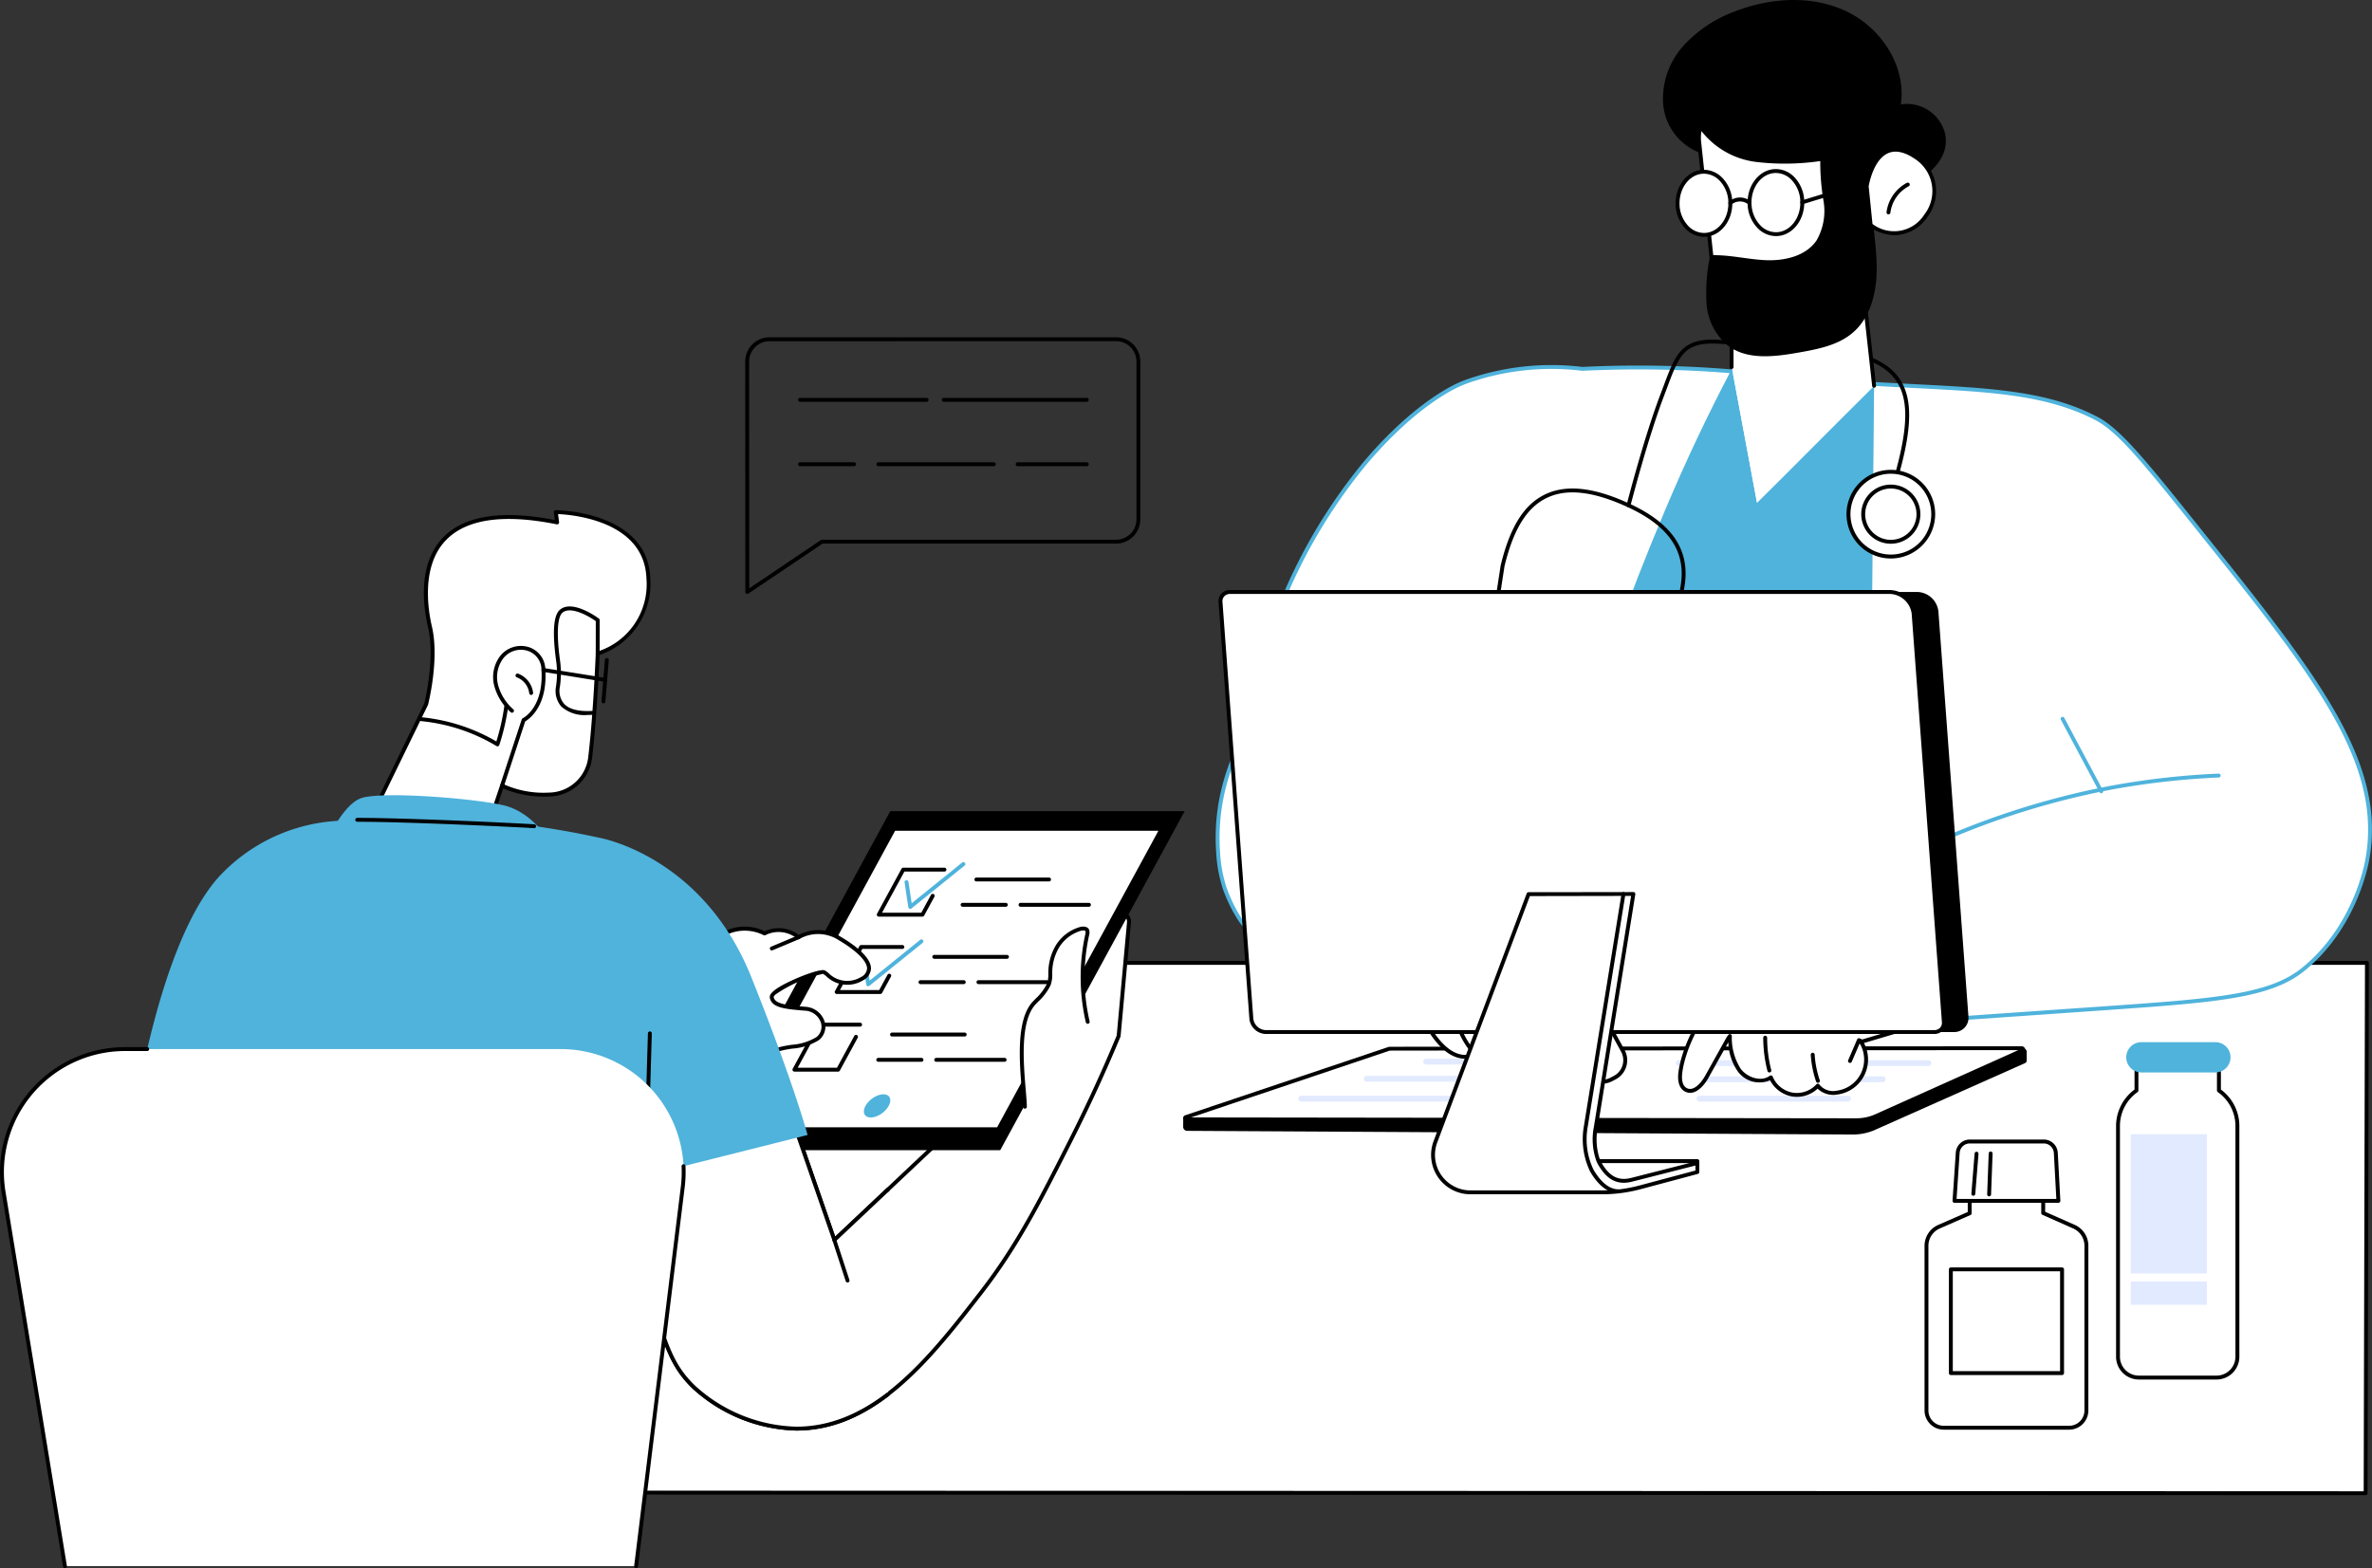 <svg xmlns="http://www.w3.org/2000/svg" width="322.813" height="213.454" viewBox="0 0 322.813 213.454">
  <rect x="0" y="0" width="322.813" height="213.454" fill="#333333" stroke="none"/>
  <g id="illustrazione_-_analisi" data-name="illustrazione - analisi" transform="translate(-8389.885 -12562.406)">
    <g id="_579Y_890mishd95fl6or95ko3anqkc5m6ab9g6g_Convertito_" data-name="579Y_890mishd95fl6or95ko3anqkc5m6ab9g6g [Convertito]" transform="translate(8389.885 12562.406)">
      <g id="Illustration" transform="translate(0 0)">
        <g id="Healthcare_data_collection_1_">
          <g id="Raggruppa_1509" data-name="Raggruppa 1509" transform="translate(17.916 130.805)">
            <path id="Tracciato_427" data-name="Tracciato 427" d="M718.362,1480.86l-92.757,0-74.736,72.078,303.761.111.177-72.189Z" transform="translate(-550.605 -1480.594)" fill="#fff"/>
            <path id="Tracciato_428" data-name="Tracciato 428" d="M852.695,1551.375h0l-303.761-.111a.266.266,0,0,1-.184-.456l74.736-72.078a.264.264,0,0,1,.184-.074l92.755,0,136.446,0a.265.265,0,0,1,.265.266l-.177,72.189A.263.263,0,0,1,852.695,1551.375Zm-303.1-.641,302.84.11.176-71.658-136.181,0-92.649,0Z" transform="translate(-548.668 -1478.65)"/>
          </g>
          <g id="Raggruppa_1539" data-name="Raggruppa 1539" transform="translate(161.018)">
            <g id="Raggruppa_1512" data-name="Raggruppa 1512" transform="translate(0 142.42)">
              <path id="Tracciato_429" data-name="Tracciato 429" d="M1737.558,1586.8c-.278.023-.511.223-.481.444l-.007,1.105a.542.542,0,0,0,.539.547l90.547.5a7.508,7.508,0,0,0,2.9-.557l20.553-9.149a.4.4,0,0,0,.259-.351v-1.254a.475.475,0,0,0-.559-.4Z" transform="translate(-1737.065 -1577.38)"/>
              <g id="Raggruppa_1510" data-name="Raggruppa 1510">
                <path id="Tracciato_430" data-name="Tracciato 430" d="M1739.378,1586.691c-.247.081-.153.315.125.317l91.055.122a6.641,6.641,0,0,0,2.594-.516l20.039-8.989c.212-.1.1-.3-.159-.3,0,0-85.956.055-85.993.068Z" transform="translate(-1738.97 -1577.054)" fill="#fff"/>
                <path id="Tracciato_431" data-name="Tracciato 431" d="M1828.629,1585.449h-.009l-91.055-.122a.5.5,0,0,1-.527-.376.418.418,0,0,1,.32-.456l27.66-9.3c.057-.018.079-.026,86.077-.082h0a.5.5,0,0,1,.524.356.4.4,0,0,1-.26.455l-20.039,8.99A6.911,6.911,0,0,1,1828.629,1585.449Zm-90.511-.651,90.5.121h.008a6.371,6.371,0,0,0,2.477-.493l19.586-8.787c-6.313,0-83.556.054-85.546.067Zm-.678-.052h0Z" transform="translate(-1737.033 -1575.11)"/>
              </g>
              <g id="Raggruppa_1511" data-name="Raggruppa 1511" transform="translate(15.722 1.7)">
                <path id="Tracciato_432" data-name="Tracciato 432" d="M2013.464,1590.025h-5.047a.4.4,0,0,1,0-.795h5.047a.4.4,0,0,1,0,.795Z" transform="translate(-1991.109 -1589.23)" fill="#e2eaff"/>
                <path id="Tracciato_433" data-name="Tracciato 433" d="M2328.618,1591.7h-33.861a.4.4,0,1,1,0-.795h33.861a.4.4,0,1,1,0,.795Z" transform="translate(-2242.969 -1590.708)" fill="#e2eaff"/>
                <path id="Tracciato_434" data-name="Tracciato 434" d="M1956,1609.345h-13.978a.4.4,0,1,1,0-.795H1956a.4.4,0,1,1,0,.795Z" transform="translate(-1932.705 -1606.223)" fill="#e2eaff"/>
                <path id="Tracciato_435" data-name="Tracciato 435" d="M2335.617,1609.925h-25.94a.4.4,0,0,1,0-.795h25.94a.4.4,0,0,1,0,.795Z" transform="translate(-2256.092 -1606.734)" fill="#e2eaff"/>
                <path id="Tracciato_436" data-name="Tracciato 436" d="M1892.136,1631.9h-24.149a.4.4,0,1,1,0-.795h24.149a.4.4,0,1,1,0,.795Z" transform="translate(-1867.59 -1626.067)" fill="#e2eaff"/>
                <path id="Tracciato_437" data-name="Tracciato 437" d="M2337.634,1631.9h-20.2a.4.4,0,0,1,0-.795h20.2a.4.4,0,1,1,0,.795Z" transform="translate(-2262.918 -1626.067)" fill="#e2eaff"/>
              </g>
            </g>
            <g id="Raggruppa_1534" data-name="Raggruppa 1534" transform="translate(4.427)">
              <g id="Raggruppa_1519" data-name="Raggruppa 1519" transform="translate(0 49.704)">
                <g id="Raggruppa_1513" data-name="Raggruppa 1513" transform="translate(1.386)">
                  <path id="Tracciato_438" data-name="Tracciato 438" d="M1905.719,814.367c-10.516-5.515-23.235-3.34-46.183-6.116l-.3-.036a153.478,153.478,0,0,0-23.553-.638,34.846,34.846,0,0,0-15.871,1.77c-6.281,2.312-20.979,14.494-27.771,38.144-4.089,14.242-7.247,25.239-1.393,33.419,11.254,15.727,45.864,7.134,55.734.789,8.669-5.574,10.316-7.836,10.316-7.836l13.2,1.067a19.039,19.039,0,0,1,4.958,2.139c5.084,3.124,7.388,7.924,9.046,11.378a38.426,38.426,0,0,1,2.695,7.576c6.31-.438,15.938-1.108,19.51-1.358,15.221-1.065,23-1.578,27.626-5.29,6.86-5.507,8.552-13.736,8.753-14.785,2.552-13.34-6.964-25.235-22.742-44.957C1912.467,820.546,1908.833,816,1905.719,814.367Z" transform="translate(-1787.173 -807.076)" fill="#fff"/>
                  <path id="Tracciato_439" data-name="Tracciato 439" d="M1884.723,894.372a.265.265,0,0,1-.257-.2,38.332,38.332,0,0,0-2.677-7.524c-1.658-3.454-3.928-8.184-8.946-11.266a18.767,18.767,0,0,0-4.865-2.1l-13.032-1.054c-.455.537-2.678,2.889-10.291,7.784-4.956,3.186-15.983,6.932-27.467,7.925-9.6.83-22.356-.022-28.624-8.781-5.928-8.284-2.714-19.477,1.354-33.646a73.433,73.433,0,0,1,14.129-27.171c5.475-6.488,10.721-10.013,13.8-11.147a34.872,34.872,0,0,1,15.97-1.788,154.925,154.925,0,0,1,23.577.641l.3.036c8.3,1,15.185,1.355,21.261,1.665,10.6.542,18.252.932,25.012,4.478,3.162,1.658,6.812,6.221,14.084,15.313l.017.021c15.821,19.776,25.371,31.714,22.8,45.173-.3,1.546-2.114,9.536-8.847,14.942-4.646,3.729-12.234,4.26-27.351,5.318l-.422.03c-3.572.25-13.2.92-19.51,1.358Zm-29.894-22.689h.022l13.2,1.067a.213.213,0,0,1,.048.008,19.338,19.338,0,0,1,5.026,2.169c5.152,3.165,7.46,7.975,9.146,11.489a38.785,38.785,0,0,1,2.66,7.411c6.312-.438,15.758-1.1,19.287-1.343l.423-.029c15.007-1.05,22.54-1.576,27.056-5.2,6.589-5.29,8.369-13.114,8.658-14.628,2.529-13.22-6.964-25.085-22.689-44.742l-.017-.021c-7.227-9.033-10.854-13.566-13.917-15.174-6.658-3.492-14.265-3.881-24.793-4.418-6.085-.311-12.982-.663-21.3-1.669l-.3-.036a154.375,154.375,0,0,0-23.506-.637.273.273,0,0,1-.045,0,34.338,34.338,0,0,0-15.751,1.756c-3.02,1.111-8.174,4.583-13.583,10.992a72.927,72.927,0,0,0-14.024,26.976c-4.029,14.032-7.211,25.116-1.433,33.191,6.123,8.557,18.687,9.38,28.148,8.562,11.279-.974,22.445-4.767,27.227-7.842,8.486-5.456,10.23-7.747,10.245-7.769A.268.268,0,0,1,1854.829,871.682Z" transform="translate(-1785.307 -805.16)" fill="#4fb3dc"/>
                </g>
                <path id="Tracciato_440" data-name="Tracciato 440" d="M2175.191,895.153l.766-83.717-15.939,15.912-3.4-18.248c-3.162,6.008-6.206,12.386-9.054,19.142-10.621,25.191-16.062,45.114-18.428,67.165Z" transform="translate(-2086.35 -808.626)" fill="#4fb3dc"/>
                <path id="Tracciato_441" data-name="Tracciato 441" d="M2508.807,1281.29a.265.265,0,0,1-.129-.5,108.459,108.459,0,0,1,33.448-12.235,105.883,105.883,0,0,1,14.432-1.61.26.26,0,0,1,.275.254.265.265,0,0,1-.254.276,105.372,105.372,0,0,0-14.36,1.6,107.963,107.963,0,0,0-33.284,12.176A.248.248,0,0,1,2508.807,1281.29Z" transform="translate(-2420.064 -1211.34)" fill="#4fb3dc"/>
                <path id="Tracciato_442" data-name="Tracciato 442" d="M2734.3,1213.163a.261.261,0,0,1-.233-.141l-5.259-9.861a.265.265,0,0,1,.468-.249l5.259,9.861a.265.265,0,0,1-.11.359A.261.261,0,0,1,2734.3,1213.163Z" transform="translate(-2613.782 -1154.891)" fill="#4fb3dc"/>
                <g id="Raggruppa_1515" data-name="Raggruppa 1515" transform="translate(62.932 69.475)">
                  <g id="Raggruppa_1514" data-name="Raggruppa 1514">
                    <path id="Tracciato_443" data-name="Tracciato 443" d="M2312.362,1391.419c-10.907,8.587-13.267,15.854-13.7,18.955-.123.887-.067,1.99.73,2.422,1.1.6,2.243-.659,2.845-1.736q1.484-2.655,2.964-5.312l.193-.265a8.116,8.116,0,0,0,1.271,4.63c.99,1.3,3.008,1.964,4.313,1a3.91,3.91,0,0,0,2.889,2.333,3.862,3.862,0,0,0,3.5-1.2,2.607,2.607,0,0,0,2.566.952,4.546,4.546,0,0,0,3.318-6.917l-.133.013.035-.17c.034.051.065.1.1.155q2.926-.746,6.012-1.651,3.407-1,6.547-2.075a42.952,42.952,0,0,0-1.94-5.651,34.234,34.234,0,0,0-4.547-8.08,34.667,34.667,0,0,0-5.162-4.976A70.893,70.893,0,0,0,2312.362,1391.419Z" transform="translate(-2298.349 -1383.631)" fill="#fff"/>
                    <path id="Tracciato_444" data-name="Tracciato 444" d="M2312.559,1414.3a3.928,3.928,0,0,1-.683-.059,4.2,4.2,0,0,1-2.957-2.2,3.652,3.652,0,0,1-4.41-1.226,7.352,7.352,0,0,1-1.273-3.945l-2.712,4.86c-.707,1.267-1.969,2.508-3.2,1.84-.743-.4-1.051-1.358-.866-2.691.384-2.768,2.5-10.174,13.794-19.126a76.507,76.507,0,0,1,11.023-7.265.265.265,0,1,1,.251.466,75.894,75.894,0,0,0-10.946,7.214c-11.147,8.833-13.224,16.078-13.6,18.783-.088.636-.129,1.762.594,2.153.956.518,2.013-.783,2.488-1.633l2.964-5.312a.241.241,0,0,1,.017-.026l.193-.265a.265.265,0,0,1,.479.143,7.864,7.864,0,0,0,1.216,4.482c.889,1.168,2.764,1.819,3.944.944a.261.261,0,0,1,.23-.042.258.258,0,0,1,.173.155,3.642,3.642,0,0,0,2.69,2.171,3.6,3.6,0,0,0,3.251-1.118.265.265,0,0,1,.423.036,2.368,2.368,0,0,0,2.309.827,4.281,4.281,0,0,0,3.207-6.376.266.266,0,0,1-.248-.318l.035-.17a.265.265,0,0,1,.474-.1l12.368-3.669a.265.265,0,0,1,.152.508l-12.242,3.632a4.808,4.808,0,0,1-3.677,7.021,3.059,3.059,0,0,1-2.627-.807A4.155,4.155,0,0,1,2312.559,1414.3Z" transform="translate(-2296.403 -1384.171)"/>
                    <path id="Tracciato_445" data-name="Tracciato 445" d="M2393.472,1568.243a.266.266,0,0,1-.257-.2,18.158,18.158,0,0,1-.575-4.529.265.265,0,1,1,.53,0,17.623,17.623,0,0,0,.558,4.4.264.264,0,0,1-.19.323A.259.259,0,0,1,2393.472,1568.243Z" transform="translate(-2381.051 -1541.436)"/>
                    <path id="Tracciato_446" data-name="Tracciato 446" d="M2447.318,1586.6a.265.265,0,0,1-.25-.179,13.908,13.908,0,0,1-.721-3.628.265.265,0,1,1,.529-.032,13.4,13.4,0,0,0,.694,3.49.265.265,0,0,1-.165.336A.269.269,0,0,1,2447.318,1586.6Z" transform="translate(-2428.29 -1558.38)"/>
                    <path id="Tracciato_447" data-name="Tracciato 447" d="M2488.724,1569.313a.266.266,0,0,1-.243-.37l1.224-2.843a.265.265,0,0,1,.486.21l-1.223,2.843A.265.265,0,0,1,2488.724,1569.313Z" transform="translate(-2465.332 -1543.802)"/>
                    <path id="Tracciato_448" data-name="Tracciato 448" d="M2520.085,1401.839a.266.266,0,0,1-.258-.2,38.33,38.33,0,0,0-2.677-7.524c-1.658-3.453-3.928-8.184-8.946-11.266q-.211-.13-.419-.249a.265.265,0,0,1,.266-.459c.142.083.287.169.43.256,5.152,3.165,7.46,7.975,9.146,11.489a38.833,38.833,0,0,1,2.713,7.627.266.266,0,0,1-.2.32A.247.247,0,0,1,2520.085,1401.839Z" transform="translate(-2482.214 -1382.103)" fill="#4fb3dc"/>
                  </g>
                </g>
                <g id="Raggruppa_1518" data-name="Raggruppa 1518" transform="translate(0 47.033)">
                  <g id="Raggruppa_1517" data-name="Raggruppa 1517" transform="translate(1.665 1.105)">
                    <g id="Raggruppa_1516" data-name="Raggruppa 1516">
                      <path id="Tracciato_449" data-name="Tracciato 449" d="M1796.311,1207.11s29.047,16.042,44.047,31.049a4.884,4.884,0,0,1,.647,6.092l-1.126,1.751,3.307,6.038a2.678,2.678,0,0,1-1.108,3.66l-.468.244a2.68,2.68,0,0,1-3.268-.623l-3.782-4.37s-1.97,2.935-6.052.912c0,0-1.786,2.67-5.417.584,0,0-2.964,2.207-6.446-3.731l-23.479-13.492C1783.819,1229.855,1796.311,1207.11,1796.311,1207.11Z" transform="translate(-1789.445 -1206.845)" fill="#fff"/>
                      <path id="Tracciato_450" data-name="Tracciato 450" d="M1838.54,1254.585a2.934,2.934,0,0,1-2.224-1.021l-3.576-4.133c-.626.691-2.618,2.4-5.981.831-.51.586-2.352,2.282-5.484.562a3.048,3.048,0,0,1-2.1.29c-1.582-.322-3.11-1.711-4.542-4.134l-23.419-13.457c-3.941-2.265-4.652-7.928-2.053-16.379a74.023,74.023,0,0,1,5.1-12.094.265.265,0,0,1,.361-.1c.29.16,29.251,16.232,44.106,31.093a5.176,5.176,0,0,1,.682,6.423l-1.04,1.618,3.231,5.9a2.942,2.942,0,0,1-1.218,4.022l-.469.245A2.96,2.96,0,0,1,1838.54,1254.585Zm-5.805-5.829a.26.26,0,0,1,.2.091l3.782,4.37a2.408,2.408,0,0,0,2.946.561l.468-.245a2.413,2.413,0,0,0,1-3.3l-3.307-6.036a.264.264,0,0,1,.01-.271l1.126-1.751a4.646,4.646,0,0,0-.61-5.762c-14.093-14.1-40.958-29.308-43.753-30.873-1.28,2.418-11.635,22.63-3.12,27.522l23.479,13.492a.264.264,0,0,1,.1.1c1.344,2.292,2.806,3.655,4.227,3.944a2.417,2.417,0,0,0,1.833-.291.265.265,0,0,1,.29-.017c3.377,1.94,5-.4,5.064-.5a.265.265,0,0,1,.338-.09c3.814,1.89,5.638-.711,5.714-.823a.263.263,0,0,1,.2-.116A.032.032,0,0,1,1832.734,1248.755Z" transform="translate(-1787.621 -1204.913)"/>
                    </g>
                    <path id="Tracciato_451" data-name="Tracciato 451" d="M2046.187,1547.992a.263.263,0,0,1-.2-.1,11.684,11.684,0,0,1-2.23-4.338.265.265,0,0,1,.512-.139,11.131,11.131,0,0,0,2.128,4.139.266.266,0,0,1-.037.373A.255.255,0,0,1,2046.187,1547.992Z" transform="translate(-2012.9 -1502.484)"/>
                    <path id="Tracciato_452" data-name="Tracciato 452" d="M2088.715,1541.747a.257.257,0,0,1-.131-.035c-1.386-.8-2.4-2.925-2.847-4.5a.265.265,0,1,1,.51-.145c.453,1.6,1.433,3.518,2.6,4.189a.266.266,0,0,1-.133.5Z" transform="translate(-2049.829 -1496.896)"/>
                    <path id="Tracciato_453" data-name="Tracciato 453" d="M2122.811,1423.91a.261.261,0,0,1-.208-.1l-11.185-14.307a.265.265,0,0,1,.418-.326l11.185,14.307a.266.266,0,0,1-.21.429Z" transform="translate(-2072.377 -1384.487)"/>
                    <path id="Tracciato_454" data-name="Tracciato 454" d="M2131.006,1528.688a.264.264,0,0,1-.216-.111l-4.013-5.59a.265.265,0,1,1,.431-.308l4.014,5.59a.265.265,0,0,1-.06.37A.28.28,0,0,1,2131.006,1528.688Z" transform="translate(-2085.893 -1484.316)"/>
                  </g>
                  <path id="Tracciato_455" data-name="Tracciato 455" d="M1814.273,1214.989a286.9,286.9,0,0,0-30.809-19.249l-4.6,4.865a28.679,28.679,0,0,0-1.793,4.7,28.024,28.024,0,0,0-1.024,9.661,19.02,19.02,0,0,0,.937,5.06,20.945,20.945,0,0,0,2.036,4.135c1.986,3.062,9.953,8.553,21.845,13.236Q1807.57,1226.194,1814.273,1214.989Z" transform="translate(-1775.711 -1195.74)" fill="#fff"/>
                  <path id="Tracciato_456" data-name="Tracciato 456" d="M1798.946,1271.263a.265.265,0,0,1-.1-.018c-12.291-4.84-20.005-10.307-21.971-13.339a20.991,20.991,0,0,1-2.064-4.194,19.3,19.3,0,0,1-.95-5.126,28.294,28.294,0,0,1,1.032-9.754,29.138,29.138,0,0,1,1.81-4.745.265.265,0,0,1,.477.231,28.632,28.632,0,0,0-1.777,4.659,27.792,27.792,0,0,0-1.014,9.57,18.82,18.82,0,0,0,.924,4.995,20.885,20.885,0,0,0,2.007,4.076c1.97,3.039,9.983,8.485,21.511,13.051l13.171-22.01c-7.384-5.416-15.419-10.38-20.883-13.6a.265.265,0,0,1,.269-.456c5.521,3.256,13.666,8.29,21.122,13.775a.264.264,0,0,1,.07.349l-13.411,22.41A.261.261,0,0,1,1798.946,1271.263Z" transform="translate(-1773.795 -1229.338)" fill="#4fb3dc"/>
                </g>
              </g>
              <g id="Raggruppa_1524" data-name="Raggruppa 1524" transform="translate(36.562 46.231)">
                <g id="Raggruppa_1520" data-name="Raggruppa 1520" transform="translate(0 20.266)">
                  <path id="Tracciato_457" data-name="Tracciato 457" d="M2127.145,1215.35l-2.747-.66a.635.635,0,0,0-.766.47l-.351,1.465a.635.635,0,0,0,.469.766l2.747.66a.634.634,0,0,0,.766-.47l.352-1.465A.636.636,0,0,0,2127.145,1215.35Z" transform="translate(-2117.742 -1182.153)"/>
                  <path id="Tracciato_458" data-name="Tracciato 458" d="M2086.216,982.115a9.089,9.089,0,0,1-4.53-1.208.265.265,0,0,1,.263-.46,8.619,8.619,0,0,0,11.747-3.184l6.92-10.894c2.44-4.254,4.531-8.739,3.286-12.64-.844-2.647-3.126-4.8-6.976-6.573-4.688-2.164-8.3-2.571-11.034-1.244-2.7,1.31-4.526,4.265-5.736,9.3l-1.966,12.825a8.6,8.6,0,0,0,6.353,10.394.265.265,0,1,1-.123.515,9.131,9.131,0,0,1-6.751-11.011l1.966-12.825c1.255-5.221,3.167-8.288,6.025-9.673,2.888-1.4,6.646-.995,11.488,1.239,3.992,1.843,6.367,4.1,7.259,6.893,1.308,4.1-.832,8.706-3.338,13.076l-6.921,10.894A9.132,9.132,0,0,1,2086.216,982.115Z" transform="translate(-2077.414 -944.622)"/>
                  <path id="Tracciato_459" data-name="Tracciato 459" d="M2094.841,1226.279l-2.45-1.4a.636.636,0,0,0-.867.235l-.75,1.308a.634.634,0,0,0,.235.867l2.45,1.4a.636.636,0,0,0,.867-.235l.75-1.308A.634.634,0,0,0,2094.841,1226.279Z" transform="translate(-2089.09 -1191.053)"/>
                </g>
                <g id="Raggruppa_1523" data-name="Raggruppa 1523" transform="translate(49.281 17.728)">
                  <g id="Raggruppa_1521" data-name="Raggruppa 1521">
                    <ellipse id="Ellisse_14" data-name="Ellisse 14" cx="5.772" cy="5.768" rx="5.772" ry="5.768" transform="translate(0.265 0.265)" fill="#fff"/>
                    <path id="Tracciato_460" data-name="Tracciato 460" d="M2492.7,935.616a6.033,6.033,0,1,1,6.036-6.033A6.042,6.042,0,0,1,2492.7,935.616Zm0-11.536a5.5,5.5,0,1,0,5.507,5.5A5.511,5.511,0,0,0,2492.7,924.08Z" transform="translate(-2486.66 -923.55)"/>
                  </g>
                  <g id="Raggruppa_1522" data-name="Raggruppa 1522" transform="translate(2.011 2.01)">
                    <ellipse id="Ellisse_15" data-name="Ellisse 15" cx="3.758" cy="3.761" rx="3.758" ry="3.761" transform="matrix(0.001, -1, 1, 0.001, 0.261, 7.777)" fill="#fff"/>
                    <path id="Tracciato_461" data-name="Tracciato 461" d="M2507.385,948.286a4.023,4.023,0,1,1,4.026-4.023A4.028,4.028,0,0,1,2507.385,948.286Zm0-7.516a3.493,3.493,0,1,0,3.5,3.493A3.5,3.5,0,0,0,2507.385,940.77Z" transform="translate(-2503.36 -940.24)"/>
                  </g>
                </g>
                <path id="Tracciato_462" data-name="Tracciato 462" d="M2238.446,799.152a.235.235,0,0,1-.065-.008.265.265,0,0,1-.191-.323c.023-.09,2.332-9.109,4.6-15.051.15-.394.292-.773.428-1.135,1.645-4.4,2.471-6.612,7.651-6.273l12.932.808c6.311.588,9.745,1.912,11.487,4.429,1.782,2.576,1.8,6.4.046,12.792a.265.265,0,0,1-.511-.14c1.7-6.224,1.714-9.918.029-12.35-1.644-2.375-4.961-3.632-11.092-4.2l-12.925-.807c-4.788-.314-5.472,1.514-7.122,5.929-.136.364-.277.743-.427,1.138-2.253,5.915-4.555,14.9-4.578,14.993A.268.268,0,0,1,2238.446,799.152Z" transform="translate(-2218.822 -776.327)"/>
              </g>
              <g id="Raggruppa_1533" data-name="Raggruppa 1533" transform="translate(60.854)">
                <g id="Raggruppa_1525" data-name="Raggruppa 1525" transform="translate(9.095 31.497)">
                  <path id="Tracciato_463" data-name="Tracciato 463" d="M2356.562,656.17q-.022,8.938-.042,17.874l3.5,18.791c5.449-5.344,10.49-10.569,15.939-15.912-.895-6.783-1.379-13.684-2.272-20.468Z" transform="translate(-2356.297 -655.905)" fill="#fff"/>
                  <path id="Tracciato_464" data-name="Tracciato 464" d="M2374.327,675.252a.264.264,0,0,1-.262-.236l-2.247-20.237L2355.2,654.5V672.43a.265.265,0,1,1-.53,0v-18.2a.265.265,0,0,1,.079-.189.281.281,0,0,1,.19-.076l17.12.284a.265.265,0,0,1,.259.236l2.272,20.468a.265.265,0,0,1-.234.293Z" transform="translate(-2354.67 -653.97)"/>
                </g>
                <g id="Raggruppa_1532" data-name="Raggruppa 1532">
                  <g id="Raggruppa_1526" data-name="Raggruppa 1526" transform="translate(4.21 14.619)">
                    <path id="Tracciato_465" data-name="Tracciato 465" d="M2316.31,516.01l2.676,25.048s16.959,1.913,16.9-3.344-.322-18.622-.322-18.622Z" transform="translate(-2316.045 -515.744)" fill="#fff"/>
                    <path id="Tracciato_466" data-name="Tracciato 466" d="M2323.531,539.729a64.236,64.236,0,0,1-6.513-.347.266.266,0,0,1-.234-.235L2314.11,514.1a.265.265,0,0,1,.3-.29l19.253,3.083a.265.265,0,0,1,.223.256c0,.134.261,13.426.322,18.624a2.509,2.509,0,0,1-.891,1.944C2331.527,539.336,2327.255,539.729,2323.531,539.729Zm-6.242-.851c1.667.167,12.676,1.157,15.675-1.556a1.969,1.969,0,0,0,.716-1.544c-.057-4.826-.283-16.632-.316-18.4l-18.692-2.992Z" transform="translate(-2314.108 -513.806)"/>
                  </g>
                  <path id="Tracciato_467" data-name="Tracciato 467" d="M2317.533,410.487a5.355,5.355,0,0,0-5.993-3.869c.753-5.138-2.612-10.331-7.281-12.608s-10.307-1.962-15.166-.1a17.7,17.7,0,0,0-7.143,4.729,10.782,10.782,0,0,0-2.761,7.943,7.8,7.8,0,0,0,4.877,6.571q.166-1.452.333-2.906a11.178,11.178,0,0,0,7.427,4.2,33.3,33.3,0,0,0,8.746-.116,31.783,31.783,0,0,0,.452,5.479,8.048,8.048,0,0,1-.95,5.314c-1.434,2.118-4.277,2.794-6.835,2.7s-5.082-.785-7.638-.667a24.331,24.331,0,0,0-.507,6.564,8.174,8.174,0,0,0,2.9,5.728c2.655,2.01,6.374,1.525,9.659.944,2.607-.461,5.351-.984,7.359-2.711,2.5-2.153,3.289-5.716,3.244-9.012s-.766-6.568-.633-9.861l4.335-1.226a7.751,7.751,0,0,0,3.113-1.441C2316.818,414.757,2318.09,412.832,2317.533,410.487Z" transform="translate(-2279.146 -392.406)"/>
                  <g id="Raggruppa_1528" data-name="Raggruppa 1528" transform="translate(27.483 20.112)">
                    <g id="Raggruppa_1527" data-name="Raggruppa 1527">
                      <path id="Tracciato_468" data-name="Tracciato 468" d="M2509.57,566.589s1.188-7.826,6.852-3.837-.042,13.452-6.317,9.125Z" transform="translate(-2509.305 -561.355)" fill="#fff"/>
                      <path id="Tracciato_469" data-name="Tracciato 469" d="M2511.432,571.325a5.985,5.985,0,0,1-3.414-1.163.27.27,0,0,1-.113-.191l-.535-5.289a.316.316,0,0,1,0-.066c.024-.16.624-3.944,2.989-4.953,1.216-.519,2.655-.2,4.279.94a5.8,5.8,0,0,1,1.263,8.229A5.516,5.516,0,0,1,2511.432,571.325Zm-3.012-1.531a4.859,4.859,0,0,0,7.046-1.266,5.216,5.216,0,0,0-1.134-7.492c-1.462-1.03-2.728-1.328-3.765-.886-1.992.85-2.606,4.154-2.667,4.513Z" transform="translate(-2507.369 -559.42)"/>
                    </g>
                    <path id="Tracciato_470" data-name="Tracciato 470" d="M2532.22,603.178l-.032,0a.266.266,0,0,1-.231-.3,5.291,5.291,0,0,1,2.769-3.99.265.265,0,1,1,.246.47,4.759,4.759,0,0,0-2.489,3.584A.264.264,0,0,1,2532.22,603.178Z" transform="translate(-2528.994 -594.112)"/>
                  </g>
                  <g id="Raggruppa_1531" data-name="Raggruppa 1531" transform="translate(1.746 23.015)">
                    <g id="Raggruppa_1529" data-name="Raggruppa 1529" transform="translate(9.789)">
                      <path id="Tracciato_471" data-name="Tracciato 471" d="M2377.138,590.062c.021,2.372,1.643,4.28,3.625,4.259s3.571-1.959,3.551-4.333-1.642-4.28-3.625-4.259S2377.118,587.689,2377.138,590.062Z" transform="translate(-2376.873 -585.464)" fill="#fff"/>
                      <path id="Tracciato_472" data-name="Tracciato 472" d="M2378.8,592.65a3.516,3.516,0,0,1-2.461-1.05,4.923,4.923,0,0,1-1.4-3.473c-.022-2.514,1.689-4.578,3.812-4.6a3.493,3.493,0,0,1,2.5,1.049,4.921,4.921,0,0,1,1.4,3.473c.022,2.514-1.689,4.578-3.812,4.6Zm-3.328-4.526a4.4,4.4,0,0,0,1.238,3.1,2.97,2.97,0,0,0,2.118.9c1.833-.018,3.308-1.842,3.289-4.065a4.4,4.4,0,0,0-1.238-3.1,2.977,2.977,0,0,0-2.118-.9C2376.924,584.076,2375.449,585.9,2375.469,588.123Z" transform="translate(-2374.938 -583.527)"/>
                    </g>
                    <g id="Raggruppa_1530" data-name="Raggruppa 1530" transform="translate(0 0.099)">
                      <path id="Tracciato_473" data-name="Tracciato 473" d="M2295.849,590.891c.021,2.372,1.642,4.28,3.625,4.259s3.57-1.959,3.551-4.333-1.643-4.28-3.625-4.259S2295.828,588.519,2295.849,590.891Z" transform="translate(-2295.583 -586.293)" fill="#fff"/>
                      <path id="Tracciato_474" data-name="Tracciato 474" d="M2297.508,593.473a3.519,3.519,0,0,1-2.462-1.05,4.92,4.92,0,0,1-1.4-3.473c-.022-2.514,1.688-4.578,3.812-4.6a3.523,3.523,0,0,1,2.5,1.05,4.923,4.923,0,0,1,1.4,3.473c.022,2.514-1.688,4.578-3.812,4.6Zm-.013-8.592h-.028c-1.833.018-3.308,1.842-3.289,4.065a4.4,4.4,0,0,0,1.238,3.1,2.986,2.986,0,0,0,2.118.9c1.833-.018,3.308-1.842,3.289-4.065a4.4,4.4,0,0,0-1.238-3.1A2.989,2.989,0,0,0,2297.494,584.881Z" transform="translate(-2293.648 -584.35)"/>
                    </g>
                    <path id="Tracciato_475" data-name="Tracciato 475" d="M2353.5,616.607a.262.262,0,0,1-.19-.081.265.265,0,0,1,.006-.374,2.287,2.287,0,0,1,2.956-.048.265.265,0,0,1-.317.425,1.8,1.8,0,0,0-2.27,0A.271.271,0,0,1,2353.5,616.607Z" transform="translate(-2346.064 -611.716)"/>
                    <path id="Tracciato_476" data-name="Tracciato 476" d="M2434.785,599.967a.265.265,0,0,1-.077-.519l8.659-2.665a.265.265,0,1,1,.156.507l-8.659,2.665A.256.256,0,0,1,2434.785,599.967Z" transform="translate(-2417.557 -595.176)"/>
                  </g>
                </g>
              </g>
            </g>
            <g id="Raggruppa_1538" data-name="Raggruppa 1538" transform="translate(4.816 80.318)">
              <g id="Raggruppa_1536" data-name="Raggruppa 1536">
                <path id="Tracciato_477" data-name="Tracciato 477" d="M2486.632,1121.484h2.748a1.92,1.92,0,0,0,1.914-2.062l-4.088-55.187a2.982,2.982,0,0,0-2.807-2.655h-11.35Z" transform="translate(-2389.235 -1061.316)"/>
                <g id="Raggruppa_1535" data-name="Raggruppa 1535">
                  <path id="Tracciato_478" data-name="Tracciato 478" d="M1785.4,1121.493h90.962a1.25,1.25,0,0,0,1.316-1.374l-4.116-55.616a3.342,3.342,0,0,0-3.222-2.913h-89.789a1.25,1.25,0,0,0-1.316,1.374l4.2,56.752A2.038,2.038,0,0,0,1785.4,1121.493Z" transform="translate(-1778.961 -1061.325)" fill="#fff"/>
                  <path id="Tracciato_479" data-name="Tracciato 479" d="M1874.425,1119.822h-90.962a2.308,2.308,0,0,1-2.23-2.022l-4.2-56.752a1.525,1.525,0,0,1,.389-1.168,1.6,1.6,0,0,1,1.191-.49h89.79a3.608,3.608,0,0,1,3.487,3.158l4.116,55.616a1.521,1.521,0,0,1-.39,1.168A1.6,1.6,0,0,1,1874.425,1119.822Zm-95.812-59.9a1.072,1.072,0,0,0-.8.322,1,1,0,0,0-.249.768l4.2,56.752a1.778,1.778,0,0,0,1.7,1.532h90.962a1.072,1.072,0,0,0,.8-.322,1,1,0,0,0,.249-.768l-4.116-55.616a3.1,3.1,0,0,0-2.958-2.669Z" transform="translate(-1777.029 -1059.39)"/>
                </g>
              </g>
              <g id="Raggruppa_1537" data-name="Raggruppa 1537" transform="translate(28.92 41.109)">
                <path id="Tracciato_480" data-name="Tracciato 480" d="M2020.124,1436.568l12.621-33.574,14.272-.024-5.042,31.71c-.3,2.19-.492,3.4.4,4.712l13.354.054v1.221l-7.831,2.092a19.892,19.892,0,0,1-5.13.673l-17.923.153A5.171,5.171,0,0,1,2020.124,1436.568Z" transform="translate(-2019.477 -1402.705)" fill="#fff"/>
                <path id="Tracciato_481" data-name="Tracciato 481" d="M2193.686,1441.771c-.945,0-2.369-.495-3.781-2.853l-.04-.066a10.152,10.152,0,0,1-.875-6.114l5.14-31.735a.265.265,0,0,1,.523.084l-5.14,31.729a9.612,9.612,0,0,0,.8,5.759l.042.071c1.285,2.145,2.518,2.6,3.326,2.6a.265.265,0,0,1,0,.53Z" transform="translate(-2168.202 -1400.779)"/>
                <path id="Tracciato_482" data-name="Tracciato 482" d="M2040.481,1441.915h-17.923a5.358,5.358,0,0,1-5.015-7.243l12.67-33.706a.267.267,0,0,1,.248-.172l13.538-.016.732-.007a.26.26,0,0,1,.2.093.269.269,0,0,1,.061.216l-5.112,31.73a8.471,8.471,0,0,0,.283,4.336.28.28,0,0,1,.072-.01h13.2a.265.265,0,0,1,.265.265v1.486a.266.266,0,0,1-.2.256l-7.831,2.092A20.291,20.291,0,0,1,2040.481,1441.915Zm-9.837-40.592-12.605,33.536a4.828,4.828,0,0,0,4.519,6.527h17.923a19.627,19.627,0,0,0,5.061-.665l7.635-2.039V1438l-8.668,2.207c-2,.483-3.438-.282-4.658-2.477l-.118-.25a8.763,8.763,0,0,1-.376-4.755l5.064-31.427-.421,0Zm9.776,36.341c1.066,1.83,2.262,2.445,3.962,2.034l7.986-2.034Z" transform="translate(-2017.192 -1400.77)"/>
              </g>
            </g>
          </g>
          <g id="Raggruppa_1542" data-name="Raggruppa 1542" transform="translate(101.42 45.913)">
            <g id="Raggruppa_1541" data-name="Raggruppa 1541">
              <path id="Tracciato_483" data-name="Tracciato 483" d="M1242.393,808.615a.252.252,0,0,1-.124-.031.264.264,0,0,1-.141-.234l-.018-31.376a3.3,3.3,0,0,1,3.293-3.294h47.183a3.3,3.3,0,0,1,3.293,3.292v21.5a3.3,3.3,0,0,1-3.293,3.292h-39.948l-10.1,6.806A.251.251,0,0,1,1242.393,808.615Zm3.012-34.4a2.766,2.766,0,0,0-2.764,2.762l.017,30.878,9.753-6.574a.26.26,0,0,1,.148-.046h40.029a2.766,2.766,0,0,0,2.764-2.763v-21.5a2.766,2.766,0,0,0-2.764-2.762Z" transform="translate(-1242.11 -773.68)"/>
              <g id="Raggruppa_1540" data-name="Raggruppa 1540" transform="translate(7.191 8.251)">
                <path id="Tracciato_484" data-name="Tracciato 484" d="M1557.438,915.52h-9.413a.265.265,0,1,1,0-.53h9.413a.265.265,0,1,1,0,.53Z" transform="translate(-1518.145 -906.225)"/>
                <path id="Tracciato_485" data-name="Tracciato 485" d="M1406.39,915.52h-15.705a.265.265,0,0,1,0-.53h15.705a.265.265,0,0,1,0,.53Z" transform="translate(-1379.752 -906.225)"/>
                <path id="Tracciato_486" data-name="Tracciato 486" d="M1309.473,915.52H1302.1a.265.265,0,0,1,0-.53h7.368a.265.265,0,0,1,0,.53Z" transform="translate(-1301.839 -906.225)"/>
                <path id="Tracciato_487" data-name="Tracciato 487" d="M1484.046,842.73h-19.461a.265.265,0,1,1,0-.53h19.461a.265.265,0,1,1,0,.53Z" transform="translate(-1444.753 -842.2)"/>
                <path id="Tracciato_488" data-name="Tracciato 488" d="M1319.322,842.73H1302.1a.265.265,0,1,1,0-.53h17.227a.265.265,0,0,1,0,.53Z" transform="translate(-1301.83 -842.2)"/>
              </g>
            </g>
          </g>
          <g id="Raggruppa_1550" data-name="Raggruppa 1550" transform="translate(261.917 141.865)">
            <g id="Raggruppa_1544" data-name="Raggruppa 1544" transform="translate(26.062)">
              <g id="Raggruppa_1543" data-name="Raggruppa 1543" transform="translate(0 3.397)">
                <path id="Tracciato_489" data-name="Tracciato 489" d="M2796.073,1603.831v-2.921H2807.3v2.921a5.89,5.89,0,0,1,2.513,4.826v31.409a2.84,2.84,0,0,1-2.839,2.839H2796.4a2.84,2.84,0,0,1-2.839-2.839v-31.409A5.894,5.894,0,0,1,2796.073,1603.831Z" transform="translate(-2793.295 -1600.645)" fill="#fff"/>
                <path id="Tracciato_490" data-name="Tracciato 490" d="M2805.035,1641.236h-10.571a3.108,3.108,0,0,1-3.1-3.1v-31.409a6.162,6.162,0,0,1,2.513-4.963v-2.785a.265.265,0,0,1,.265-.265h11.223a.265.265,0,0,1,.265.265v2.785a6.162,6.162,0,0,1,2.513,4.963v31.409A3.107,3.107,0,0,1,2805.035,1641.236Zm-10.632-42v2.656a.264.264,0,0,1-.113.217,5.629,5.629,0,0,0-2.4,4.609v31.409a2.577,2.577,0,0,0,2.574,2.575h10.571a2.577,2.577,0,0,0,2.574-2.575v-31.409a5.633,5.633,0,0,0-2.4-4.61.266.266,0,0,1-.114-.217v-2.656H2794.4Zm-.265,2.656h0Z" transform="translate(-2791.36 -1598.71)"/>
              </g>
              <rect id="Rettangolo_293" data-name="Rettangolo 293" width="10.349" height="18.955" transform="translate(12.357 31.481) rotate(180)" fill="#e2eaff"/>
              <rect id="Rettangolo_294" data-name="Rettangolo 294" width="10.349" height="3.168" transform="translate(12.357 35.747) rotate(180)" fill="#e2eaff"/>
              <path id="Tracciato_491" data-name="Tracciato 491" d="M2804.96,1570.5h10.071a2.06,2.06,0,0,1,0,4.121H2804.96a2.06,2.06,0,0,1,0-4.121Z" transform="translate(-2801.51 -1570.5)" fill="#4fb3dc"/>
            </g>
            <g id="Raggruppa_1549" data-name="Raggruppa 1549" transform="translate(0 13.253)">
              <g id="Raggruppa_1545" data-name="Raggruppa 1545" transform="translate(0 5.161)">
                <path id="Tracciato_492" data-name="Tracciato 492" d="M2578.833,1732.07l4.177-1.83v-4.61h10.007v4.581l4.188,1.855a2.841,2.841,0,0,1,1.691,2.6v22.421a2.35,2.35,0,0,1-2.352,2.35h-17.062a2.351,2.351,0,0,1-2.352-2.35v-22.412A2.841,2.841,0,0,1,2578.833,1732.07Z" transform="translate(-2576.865 -1725.364)" fill="#fff"/>
                <path id="Tracciato_493" data-name="Tracciato 493" d="M2594.609,1757.755h-17.062a2.619,2.619,0,0,1-2.617-2.614v-22.413a3.11,3.11,0,0,1,1.861-2.845l4.019-1.76v-4.438a.265.265,0,0,1,.264-.265h10.007a.265.265,0,0,1,.265.265v4.408l4.031,1.786a3.107,3.107,0,0,1,1.848,2.839v22.421A2.616,2.616,0,0,1,2594.609,1757.755ZM2577,1730.368a2.576,2.576,0,0,0-1.543,2.36v22.413a2.087,2.087,0,0,0,2.087,2.084h17.062a2.088,2.088,0,0,0,2.087-2.084V1732.72a2.58,2.58,0,0,0-1.533-2.355l-4.188-1.856a.264.264,0,0,1-.158-.242v-4.316h-9.477v4.345a.266.266,0,0,1-.159.243Z" transform="translate(-2574.93 -1723.42)"/>
              </g>
              <g id="Raggruppa_1547" data-name="Raggruppa 1547" transform="translate(3.811)">
                <g id="Raggruppa_1546" data-name="Raggruppa 1546">
                  <path id="Tracciato_494" data-name="Tracciato 494" d="M2608.78,1690.844h14.144l-.352-6.529a1.644,1.644,0,0,0-1.643-1.554h-10.068a1.642,1.642,0,0,0-1.64,1.533Z" transform="translate(-2608.515 -1682.495)" fill="#fff"/>
                  <path id="Tracciato_495" data-name="Tracciato 495" d="M2620.985,1689.174H2606.84a.266.266,0,0,1-.265-.283l.442-6.551a1.914,1.914,0,0,1,1.905-1.78h10.068a1.908,1.908,0,0,1,1.906,1.805l.352,6.529a.266.266,0,0,1-.264.279Zm-13.862-.53H2620.7l-.337-6.25a1.379,1.379,0,0,0-1.378-1.3h-10.068a1.383,1.383,0,0,0-1.377,1.285Z" transform="translate(-2606.575 -1680.56)"/>
                </g>
                <path id="Tracciato_496" data-name="Tracciato 496" d="M2628.14,1700.353h-.022a.266.266,0,0,1-.243-.285l.438-5.461a.265.265,0,1,1,.529.042l-.438,5.461A.265.265,0,0,1,2628.14,1700.353Z" transform="translate(-2625.31 -1692.699)"/>
                <path id="Tracciato_497" data-name="Tracciato 497" d="M2645.974,1700.227h-.01a.266.266,0,0,1-.255-.275l.208-5.569a.261.261,0,0,1,.275-.255.267.267,0,0,1,.255.275l-.208,5.569A.265.265,0,0,1,2645.974,1700.227Z" transform="translate(-2640.996 -1692.494)"/>
              </g>
              <g id="Raggruppa_1548" data-name="Raggruppa 1548" transform="translate(3.316 17.409)">
                <rect id="Rettangolo_295" data-name="Rettangolo 295" width="15.135" height="14.122" transform="translate(15.4 14.387) rotate(180)" fill="#fff"/>
                <path id="Tracciato_498" data-name="Tracciato 498" d="M2617.871,1839.781h-15.136a.265.265,0,0,1-.265-.265V1825.4a.265.265,0,0,1,.265-.265h15.136a.265.265,0,0,1,.265.265v14.121A.266.266,0,0,1,2617.871,1839.781Zm-14.872-.53H2617.6V1825.66H2603Z" transform="translate(-2602.47 -1825.13)"/>
              </g>
            </g>
          </g>
          <g id="Raggruppa_1570" data-name="Raggruppa 1570" transform="translate(0 69.45)">
            <g id="Raggruppa_1568" data-name="Raggruppa 1568" transform="translate(11.808)">
              <g id="Raggruppa_1552" data-name="Raggruppa 1552" transform="translate(37.697)">
                <g id="Raggruppa_1551" data-name="Raggruppa 1551">
                  <path id="Tracciato_499" data-name="Tracciato 499" d="M813.18,1014.39l8.229-16.921s1.541-6.09.521-10.462-2.867-18.318,17.3-14.254l-.177-1.4s12.3,0,12.6,9.057a9.94,9.94,0,0,1-6.9,10.194s-.319,8.243-1.027,14.162a5.7,5.7,0,0,1-5.609,5.03,13.777,13.777,0,0,1-6.382-1.214l-2.361,7.02Z" transform="translate(-812.916 -971.084)" fill="#fff"/>
                  <path id="Tracciato_500" data-name="Tracciato 500" d="M827.442,1013.919h-.019l-16.189-1.208a.263.263,0,0,1-.21-.132.266.266,0,0,1-.008-.248l8.216-16.9c.106-.435,1.474-6.2.514-10.312-.714-3.06-1.394-8.726,2.058-12.285,2.873-2.961,7.981-3.755,15.187-2.36l-.131-1.039a.262.262,0,0,1,.064-.208.267.267,0,0,1,.2-.089c.125,0,12.563.11,12.861,9.313a10.253,10.253,0,0,1-6.9,10.4c-.053,1.258-.379,8.626-1.021,14a5.976,5.976,0,0,1-5.87,5.263,14.162,14.162,0,0,1-6.231-1.1l-2.264,6.728A.264.264,0,0,1,827.442,1013.919Zm-15.78-1.708,15.594,1.163,2.3-6.825a.267.267,0,0,1,.154-.163.263.263,0,0,1,.223.013,13.144,13.144,0,0,0,6.255,1.182,5.444,5.444,0,0,0,5.348-4.8c.7-5.841,1.022-14.059,1.026-14.142a.266.266,0,0,1,.2-.246,9.591,9.591,0,0,0,6.7-9.93c-.255-7.915-10.161-8.712-12.03-8.792l.138,1.1a.265.265,0,0,1-.083.228.261.261,0,0,1-.232.065c-7.208-1.453-12.276-.733-15.063,2.139-3.4,3.5-2.477,9.416-1.922,11.8,1.022,4.386-.46,10.337-.523,10.588a.311.311,0,0,1-.018.051Z" transform="translate(-810.989 -969.14)"/>
                </g>
                <path id="Tracciato_501" data-name="Tracciato 501" d="M884.671,1194.33a.265.265,0,0,1-.137-.038,24.479,24.479,0,0,0-10.225-3.386.265.265,0,1,1,.051-.527,25.031,25.031,0,0,1,10.16,3.288,30.014,30.014,0,0,0,1.084-4.819.265.265,0,1,1,.525.072,30.5,30.5,0,0,1-1.205,5.226.265.265,0,0,1-.159.166A.23.23,0,0,1,884.671,1194.33Z" transform="translate(-866.473 -1162.189)"/>
                <path id="Tracciato_502" data-name="Tracciato 502" d="M984.668,1156.723a.264.264,0,0,1-.263-.236,2.658,2.658,0,0,0-1.687-2.158.266.266,0,1,1,.183-.5,3.2,3.2,0,0,1,2.031,2.6.265.265,0,0,1-.235.292Z" transform="translate(-961.886 -1131.576)"/>
                <path id="Tracciato_503" data-name="Tracciato 503" d="M958.477,1141.739a.285.285,0,0,1-.083-.013.264.264,0,0,1-.169-.335l2.936-8.933a.266.266,0,0,1,.136-.155c.117-.058,2.862-1.485,2.552-6.564a2.726,2.726,0,0,0-1.811-2.594,3.049,3.049,0,0,0-3.38.991,4.269,4.269,0,0,0-.712,3.655,6.8,6.8,0,0,0,2.071,3.3.265.265,0,1,1-.36.389,7.327,7.327,0,0,1-2.227-3.56,4.742,4.742,0,0,1,.816-4.116,3.592,3.592,0,0,1,3.987-1.148,3.253,3.253,0,0,1,2.145,3.054c.3,4.959-2.192,6.7-2.744,7.017l-2.9,8.833A.27.27,0,0,1,958.477,1141.739Z" transform="translate(-939.662 -1103.979)"/>
                <path id="Tracciato_504" data-name="Tracciato 504" d="M1030.453,1092.72a4.713,4.713,0,0,1-3.58-1.163,3.252,3.252,0,0,1-.7-2.738,12.155,12.155,0,0,0,.029-3.366c-.548-3.908-.387-6.275.481-7.038,1.694-1.493,5.178,1.079,5.325,1.188a.265.265,0,0,1,.106.213l-.009,4.547a.266.266,0,0,1-.265.265h0a.265.265,0,0,1-.265-.266l.008-4.412c-.991-.71-3.453-2.1-4.551-1.138-.693.612-.805,3-.306,6.567a12.653,12.653,0,0,1-.029,3.511,2.709,2.709,0,0,0,.566,2.307c.695.753,1.986,1.08,3.833.974a.265.265,0,1,1,.03.529C1030.895,1092.714,1030.67,1092.72,1030.453,1092.72Z" transform="translate(-1000.005 -1064.847)"/>
                <path id="Tracciato_505" data-name="Tracciato 505" d="M1079.959,1142.508h-.022a.266.266,0,0,1-.243-.285l.459-5.626a.265.265,0,1,1,.527.042l-.459,5.625A.264.264,0,0,1,1079.959,1142.508Z" transform="translate(-1047.336 -1116.215)"/>
                <path id="Tracciato_506" data-name="Tracciato 506" d="M1020.506,1149.394a.257.257,0,0,1-.042,0l-8.411-1.352a.265.265,0,0,1,.084-.523l8.411,1.352a.265.265,0,0,1-.042.526Z" transform="translate(-987.645 -1126.033)"/>
              </g>
              <g id="Raggruppa_1567" data-name="Raggruppa 1567" transform="translate(0 38.798)">
                <g id="Raggruppa_1553" data-name="Raggruppa 1553" transform="translate(69.365 15.695)">
                  <path id="Tracciato_507" data-name="Tracciato 507" d="M1108.289,1468.476l16.275-15.345,4.777-5.855,4.1-4.475,5.357-4.587c.64-.933.857.566,1.9-.584,1.284-1.415,1.96-5.156,1.96-5.156l.985-5.821a3.784,3.784,0,0,1,2.591-2.648c1.292-.378,2.246.212,2.145,1.327q-.7,7.688-1.4,15.376c-1.429,3.444-3.583,8.368-6.5,14.142-4.191,8.292-7.288,14.419-12.259,20.824-6.792,8.75-14.261,18.372-24.94,18.478-7.957.079-13.611-5.166-14.085-5.621-3.515-3.371-4.252-6.739-7.488-18.406-1.185-4.271-3.06-10.939-5.527-19.291l25.254-2.1Q1104.861,1458.6,1108.289,1468.476Z" transform="translate(-1075.914 -1423.623)" fill="#fff"/>
                  <path id="Tracciato_508" data-name="Tracciato 508" d="M1101.153,1492.462a21.743,21.743,0,0,1-14.088-5.7c-3.324-3.189-4.23-6.473-6.923-16.222-.2-.731-.413-1.5-.637-2.3-1.745-6.291-3.6-12.78-5.526-19.288a.266.266,0,0,1,.035-.225.26.26,0,0,1,.2-.114l25.255-2.1a.265.265,0,0,1,.272.177l6.721,19.361,15.964-15.052,4.765-5.842,4.108-4.486a.221.221,0,0,1,.023-.023l5.332-4.565a.735.735,0,0,1,1.049-.3c.246.109.423.189.852-.285,1.219-1.344,1.89-4.989,1.9-5.026l.985-5.818a4.07,4.07,0,0,1,2.778-2.859,2.132,2.132,0,0,1,1.969.247,1.517,1.517,0,0,1,.514,1.358l-1.4,15.375a.251.251,0,0,1-.019.077c-1.975,4.759-4.165,9.523-6.509,14.16-4.238,8.384-7.3,14.442-12.286,20.867-6.722,8.66-14.339,18.474-25.147,18.581C1101.276,1492.462,1101.215,1492.462,1101.153,1492.462Zm-26.573-43.347c1.891,6.405,3.719,12.791,5.436,18.984q.336,1.21.637,2.306c2.735,9.9,3.56,12.892,6.778,15.98a21.183,21.183,0,0,0,13.721,5.548h.178c10.55-.1,18.086-9.812,24.733-18.376,4.957-6.385,8.008-12.424,12.232-20.781,2.331-4.613,4.511-9.352,6.477-14.087l1.394-15.336a.993.993,0,0,0-.323-.9,1.627,1.627,0,0,0-1.484-.148,3.555,3.555,0,0,0-2.4,2.438l-.985,5.821c-.029.159-.706,3.837-2.026,5.29-.635.7-1.069.588-1.461.413-.217-.1-.244-.108-.417.143a.325.325,0,0,1-.046.052l-5.345,4.576-4.087,4.463-4.766,5.843-.024.025-16.275,15.345a.265.265,0,0,1-.432-.106l-6.787-19.554Z" transform="translate(-1073.968 -1421.669)"/>
                </g>
                <g id="Raggruppa_1561" data-name="Raggruppa 1561" transform="translate(84.251 2.171)">
                  <path id="Tracciato_509" data-name="Tracciato 509" d="M1237.655,1355.513H1197.59l25.1-46.153h40.065Z" transform="translate(-1197.59 -1309.36)"/>
                  <path id="Tracciato_510" data-name="Tracciato 510" d="M1265.073,1371.866H1229.24l21.951-40.366h35.833Z" transform="translate(-1225.429 -1328.834)" fill="#fff"/>
                  <path id="Tracciato_511" data-name="Tracciato 511" d="M1377.5,1629.866c-.954.618-1.5,1.619-1.216,2.236s1.284.618,2.236,0,1.5-1.619,1.216-2.236S1378.457,1629.248,1377.5,1629.866Z" transform="translate(-1354.703 -1590.863)" fill="#4fb3dc"/>
                  <g id="Raggruppa_1560" data-name="Raggruppa 1560" transform="translate(11.792 6.94)">
                    <g id="Raggruppa_1554" data-name="Raggruppa 1554" transform="translate(11.476)">
                      <path id="Tracciato_512" data-name="Tracciato 512" d="M1397.023,1379.92h-5.947a.266.266,0,0,1-.232-.393l3.333-6.129a.264.264,0,0,1,.233-.139h5.606a.265.265,0,1,1,0,.53h-5.449l-3.044,5.6h5.344l1.315-2.417a.265.265,0,1,1,.465.253l-1.39,2.555A.265.265,0,0,1,1397.023,1379.92Z" transform="translate(-1390.811 -1372.505)"/>
                      <path id="Tracciato_513" data-name="Tracciato 513" d="M1423.013,1373.357a.27.27,0,0,1-.1-.018.267.267,0,0,1-.166-.208l-.5-3.362a.265.265,0,1,1,.524-.078l.434,2.9,6.872-5.542a.265.265,0,1,1,.333.413l-7.232,5.832A.254.254,0,0,1,1423.013,1373.357Z" transform="translate(-1418.46 -1366.995)" fill="#4fb3dc"/>
                    </g>
                    <g id="Raggruppa_1555" data-name="Raggruppa 1555" transform="translate(5.75 10.529)">
                      <path id="Tracciato_514" data-name="Tracciato 514" d="M1349.473,1467.36h-5.948a.265.265,0,0,1-.232-.392l3.333-6.129a.264.264,0,0,1,.232-.139h5.607a.265.265,0,1,1,0,.53h-5.449l-3.046,5.6h5.344l1.135-2.087a.264.264,0,1,1,.465.253l-1.21,2.225A.26.26,0,0,1,1349.473,1467.36Z" transform="translate(-1343.261 -1459.946)"/>
                      <path id="Tracciato_515" data-name="Tracciato 515" d="M1375.463,1460.8a.266.266,0,0,1-.262-.226l-.5-3.362a.265.265,0,1,1,.524-.078l.434,2.9,6.872-5.542a.265.265,0,1,1,.332.412l-7.232,5.832A.246.246,0,0,1,1375.463,1460.8Z" transform="translate(-1370.91 -1454.435)" fill="#4fb3dc"/>
                    </g>
                    <g id="Raggruppa_1556" data-name="Raggruppa 1556" transform="translate(0 21.857)">
                      <path id="Tracciato_516" data-name="Tracciato 516" d="M1301.723,1555.16h-5.947a.266.266,0,0,1-.233-.393l3.333-6.129a.264.264,0,0,1,.232-.138h5.607a.265.265,0,1,1,0,.53h-5.449l-3.044,5.6h5.344l2.363-4.344a.265.265,0,0,1,.465.253l-2.437,4.482A.265.265,0,0,1,1301.723,1555.16Z" transform="translate(-1295.511 -1548.5)"/>
                    </g>
                    <g id="Raggruppa_1557" data-name="Raggruppa 1557" transform="translate(22.887 2.098)">
                      <path id="Tracciato_517" data-name="Tracciato 517" d="M1511.276,1384.95h-9.891a.265.265,0,1,1,0-.53h9.891a.265.265,0,1,1,0,.53Z" transform="translate(-1499.247 -1384.42)"/>
                      <path id="Tracciato_518" data-name="Tracciato 518" d="M1560.625,1413.55h-9.31a.265.265,0,1,1,0-.53h9.31a.265.265,0,0,1,0,.53Z" transform="translate(-1543.165 -1409.576)"/>
                      <path id="Tracciato_519" data-name="Tracciato 519" d="M1491.718,1413.55h-5.882a.265.265,0,1,1,0-.53h5.882a.265.265,0,0,1,0,.53Z" transform="translate(-1485.57 -1409.576)"/>
                    </g>
                    <g id="Raggruppa_1558" data-name="Raggruppa 1558" transform="translate(17.161 12.628)">
                      <path id="Tracciato_520" data-name="Tracciato 520" d="M1463.726,1472.39h-9.891a.265.265,0,1,1,0-.53h9.891a.265.265,0,0,1,0,.53Z" transform="translate(-1451.697 -1471.86)"/>
                      <path id="Tracciato_521" data-name="Tracciato 521" d="M1513.065,1500.99h-9.31a.265.265,0,1,1,0-.53h9.31a.265.265,0,1,1,0,.53Z" transform="translate(-1495.606 -1497.016)"/>
                      <path id="Tracciato_522" data-name="Tracciato 522" d="M1444.167,1500.99h-5.882a.265.265,0,1,1,0-.53h5.882a.265.265,0,1,1,0,.53Z" transform="translate(-1438.02 -1497.016)"/>
                    </g>
                    <g id="Raggruppa_1559" data-name="Raggruppa 1559" transform="translate(11.411 23.201)">
                      <path id="Tracciato_523" data-name="Tracciato 523" d="M1415.976,1560.19h-9.891a.265.265,0,0,1,0-.53h9.891a.265.265,0,0,1,0,.53Z" transform="translate(-1403.948 -1559.66)"/>
                      <path id="Tracciato_524" data-name="Tracciato 524" d="M1465.324,1588.79h-9.31a.265.265,0,0,1,0-.53h9.31a.265.265,0,1,1,0,.53Z" transform="translate(-1447.865 -1584.816)"/>
                      <path id="Tracciato_525" data-name="Tracciato 525" d="M1396.417,1588.79h-5.882a.265.265,0,1,1,0-.53h5.882a.265.265,0,0,1,0,.53Z" transform="translate(-1390.27 -1584.816)"/>
                    </g>
                  </g>
                </g>
                <g id="Raggruppa_1562" data-name="Raggruppa 1562" transform="translate(126.977 17.885)">
                  <path id="Tracciato_526" data-name="Tracciato 526" d="M1563.593,1454.743a27.056,27.056,0,0,1-.075-11.852,1.044,1.044,0,0,0,.011-.607c-.119-.252-.495-.283-.861-.218a5.451,5.451,0,0,0-3.308,2.6,7.081,7.081,0,0,0-.863,3.485,4.2,4.2,0,0,1-.218,1.525,9.155,9.155,0,0,1-1.975,2.5c-2.755,2.926-1.332,11.171-1.265,14.12Z" transform="translate(-1554.345 -1441.774)" fill="#fff"/>
                  <path id="Tracciato_527" data-name="Tracciato 527" d="M1553.09,1464.638a.265.265,0,0,1-.265-.259c-.013-.572-.078-1.354-.154-2.259-.319-3.828-.8-9.612,1.492-12.048.116-.123.234-.246.353-.37a7.163,7.163,0,0,0,1.568-2.047,3.605,3.605,0,0,0,.2-1.317l0-.117a7.417,7.417,0,0,1,.9-3.609,5.712,5.712,0,0,1,3.491-2.724c.57-.1.989.031,1.146.366a1.236,1.236,0,0,1,.01.772,26.636,26.636,0,0,0,.071,11.735.265.265,0,0,1-.514.129,27.146,27.146,0,0,1-.077-11.969.984.984,0,0,0,.031-.441c-.037-.08-.247-.129-.574-.071a5.214,5.214,0,0,0-3.125,2.466,6.821,6.821,0,0,0-.828,3.36l0,.116a4.1,4.1,0,0,1-.234,1.5,7.514,7.514,0,0,1-1.678,2.219c-.118.122-.235.244-.349.365-2.131,2.264-1.661,7.907-1.349,11.641.076.914.142,1.7.155,2.292a.264.264,0,0,1-.259.271Z" transform="translate(-1552.397 -1439.855)"/>
                </g>
                <g id="Raggruppa_1563" data-name="Raggruppa 1563" transform="translate(69.365 40.533)">
                  <path id="Tracciato_528" data-name="Tracciato 528" d="M1115.584,1643.019l-7.3,6.878q-3.426-9.873-6.854-19.747l-25.254,2.1c2.467,8.352,4.342,15.021,5.527,19.291,3.236,11.667,3.974,15.036,7.488,18.406.474.455,6.128,5.7,14.085,5.621a20.343,20.343,0,0,0,12.3-4.675v-27.879Z" transform="translate(-1075.914 -1629.883)" fill="#fff"/>
                  <path id="Tracciato_529" data-name="Tracciato 529" d="M1101.153,1673.887a21.743,21.743,0,0,1-14.088-5.7c-3.324-3.189-4.23-6.473-6.923-16.222-.2-.731-.413-1.5-.637-2.3-1.745-6.291-3.6-12.78-5.526-19.288a.265.265,0,0,1,.035-.225.26.26,0,0,1,.2-.115l25.255-2.1a.265.265,0,0,1,.272.177l6.721,19.361,7-6.6a.265.265,0,0,1,.364.385l-7.3,6.878a.265.265,0,0,1-.432-.106l-6.787-19.554-24.726,2.06c1.891,6.405,3.719,12.791,5.436,18.984q.336,1.21.637,2.306c2.735,9.9,3.56,12.892,6.779,15.98a21.182,21.182,0,0,0,13.72,5.548h.178c4.17-.041,8.143-1.553,12.146-4.621a.265.265,0,0,1,.323.422c-4.1,3.139-8.174,4.687-12.463,4.73C1101.276,1673.887,1101.215,1673.887,1101.153,1673.887Z" transform="translate(-1073.968 -1627.931)"/>
                  <path id="Tracciato_530" data-name="Tracciato 530" d="M1342.687,1797.982a.264.264,0,0,1-.252-.183l-1.8-5.521a.265.265,0,1,1,.5-.165l1.8,5.521a.265.265,0,0,1-.17.335A.289.289,0,0,1,1342.687,1797.982Z" transform="translate(-1308.51 -1772.181)"/>
                </g>
                <g id="Raggruppa_1565" data-name="Raggruppa 1565" transform="translate(69.4 17.878)">
                  <g id="Raggruppa_1564" data-name="Raggruppa 1564">
                    <path id="Tracciato_531" data-name="Tracciato 531" d="M1092.381,1463.7s5.941-4.328,7.914-5.024,4.566-.532,6-1.673.8-3.833-1.809-4.052-4.26-.4-4.469-1.53,6.48-3.74,7.09-3.448,2.48,2.546,5.193.893-1-4.275-3.082-5.506a5.413,5.413,0,0,0-5.561-.131,4.244,4.244,0,0,0-4.622-.525,5.942,5.942,0,0,0-5.707.173s-1.6-.767-5.09.844-11.781,8.653-11.781,8.653Z" transform="translate(-1076.195 -1441.764)" fill="#fff"/>
                    <path id="Tracciato_532" data-name="Tracciato 532" d="M1090.444,1461.993a.269.269,0,0,1-.154-.049l-15.921-11.324a.266.266,0,0,1-.018-.418c.34-.289,8.36-7.085,11.841-8.692,3.018-1.393,4.688-1.054,5.17-.9a6.129,6.129,0,0,1,5.75-.171,4.531,4.531,0,0,1,4.645.495,5.645,5.645,0,0,1,5.661.224c1.9,1.121,4.157,2.783,4.167,4.335a1.9,1.9,0,0,1-1.082,1.624,4.1,4.1,0,0,1-5.047-.6,3.054,3.054,0,0,0-.4-.282,18.129,18.129,0,0,0-6.481,2.823c-.207.2-.24.312-.235.34.171.926,1.718,1.1,4.23,1.314a2.925,2.925,0,0,1,2.694,1.987,2.341,2.341,0,0,1-.742,2.537,7.92,7.92,0,0,1-3.628,1.174,14.566,14.566,0,0,0-2.45.541c-1.915.676-7.788,4.944-7.847,4.988A.263.263,0,0,1,1090.444,1461.993Zm-15.49-11.607,15.487,11.016c.968-.7,6-4.3,7.827-4.947a14.944,14.944,0,0,1,2.542-.564,7.468,7.468,0,0,0,3.384-1.067,1.814,1.814,0,0,0,.565-1.968,2.39,2.39,0,0,0-2.231-1.612c-2.587-.218-4.454-.375-4.707-1.746-.06-.326.159-.667.689-1.073,1.552-1.189,6.113-2.982,6.776-2.663a3.167,3.167,0,0,1,.492.341,3.59,3.59,0,0,0,4.447.565,1.4,1.4,0,0,0,.828-1.168c-.007-1-1.431-2.418-3.908-3.882a5.126,5.126,0,0,0-5.294-.13.265.265,0,0,1-.318-.041,3.959,3.959,0,0,0-4.334-.47.268.268,0,0,1-.229-.011,5.714,5.714,0,0,0-5.436.163.264.264,0,0,1-.26.017c-.013-.006-1.562-.679-4.865.845C1083.343,1443.408,1076.388,1449.183,1074.954,1450.386Z" transform="translate(-1074.258 -1439.795)"/>
                  </g>
                  <path id="Tracciato_533" data-name="Tracciato 533" d="M1270.214,1451.8a.265.265,0,0,1-.1-.509l3.634-1.526a.265.265,0,1,1,.2.489l-3.634,1.526A.281.281,0,0,1,1270.214,1451.8Z" transform="translate(-1246.384 -1448.55)"/>
                </g>
                <g id="Raggruppa_1566" data-name="Raggruppa 1566">
                  <path id="Tracciato_534" data-name="Tracciato 534" d="M574.12,1365.233l-1.745,35.354H497.94l5.309-36.029s3.271-29.4,12.6-39.9a23.852,23.852,0,0,1,14.957-7.59,118.713,118.713,0,0,1,36.81,2.177s14.117,2.363,20.777,19.014c5.769,14.423,7.646,21.461,7.646,21.461Z" transform="translate(-497.94 -1313.47)" fill="#4fb3dc"/>
                  <path id="Tracciato_535" data-name="Tracciato 535" d="M798.189,1297.794s-2.182-4.122-6.3-5.091-16.729-1.94-19.4-.969-4.849,6.3-4.849,6.3Z" transform="translate(-735.163 -1291.331)" fill="#4fb3dc"/>
                  <path id="Tracciato_536" data-name="Tracciato 536" d="M825.736,1318.342h-.018c-1.456-.1-16.737-.87-24.053-.87a.265.265,0,0,1,0-.53c7.327,0,22.63.774,24.087.872a.265.265,0,0,1-.017.53Z" transform="translate(-764.858 -1313.856)"/>
                  <path id="Tracciato_537" data-name="Tracciato 537" d="M1127.856,1577.6h-.009a.266.266,0,0,1-.258-.272l.549-18.685a.265.265,0,0,1,.53.015l-.549,18.685A.264.264,0,0,1,1127.856,1577.6Z" transform="translate(-1051.768 -1526.228)"/>
                </g>
              </g>
            </g>
            <g id="Raggruppa_1569" data-name="Raggruppa 1569" transform="translate(0 73.092)">
              <path id="Tracciato_538" data-name="Tracciato 538" d="M410.65,1648.7l-8.352-50.916a16.755,16.755,0,0,1,16.534-19.467H478.1a16.754,16.754,0,0,1,16.629,18.8l-6.346,51.582H410.65Z" transform="translate(-401.809 -1578.055)" fill="#fff"/>
              <path id="Tracciato_539" data-name="Tracciato 539" d="M408.724,1647.032a.266.266,0,0,1-.261-.223l-8.352-50.916a17.02,17.02,0,0,1,16.795-19.774h3.015a.265.265,0,1,1,0,.53h-3.015a16.49,16.49,0,0,0-16.272,19.159l8.352,50.916a.265.265,0,0,1-.219.3A.225.225,0,0,1,408.724,1647.032Z" transform="translate(-399.885 -1576.12)"/>
              <path id="Tracciato_540" data-name="Tracciato 540" d="M1116.85,1763.426l-.032,0a.266.266,0,0,1-.231-.3l6.346-51.582a16.661,16.661,0,0,0,.107-2.822.265.265,0,0,1,.529-.025,17.2,17.2,0,0,1-.111,2.912l-6.346,51.582A.264.264,0,0,1,1116.85,1763.426Z" transform="translate(-1030.28 -1692.514)"/>
            </g>
          </g>
        </g>
      </g>
    </g>
  </g>
</svg>
